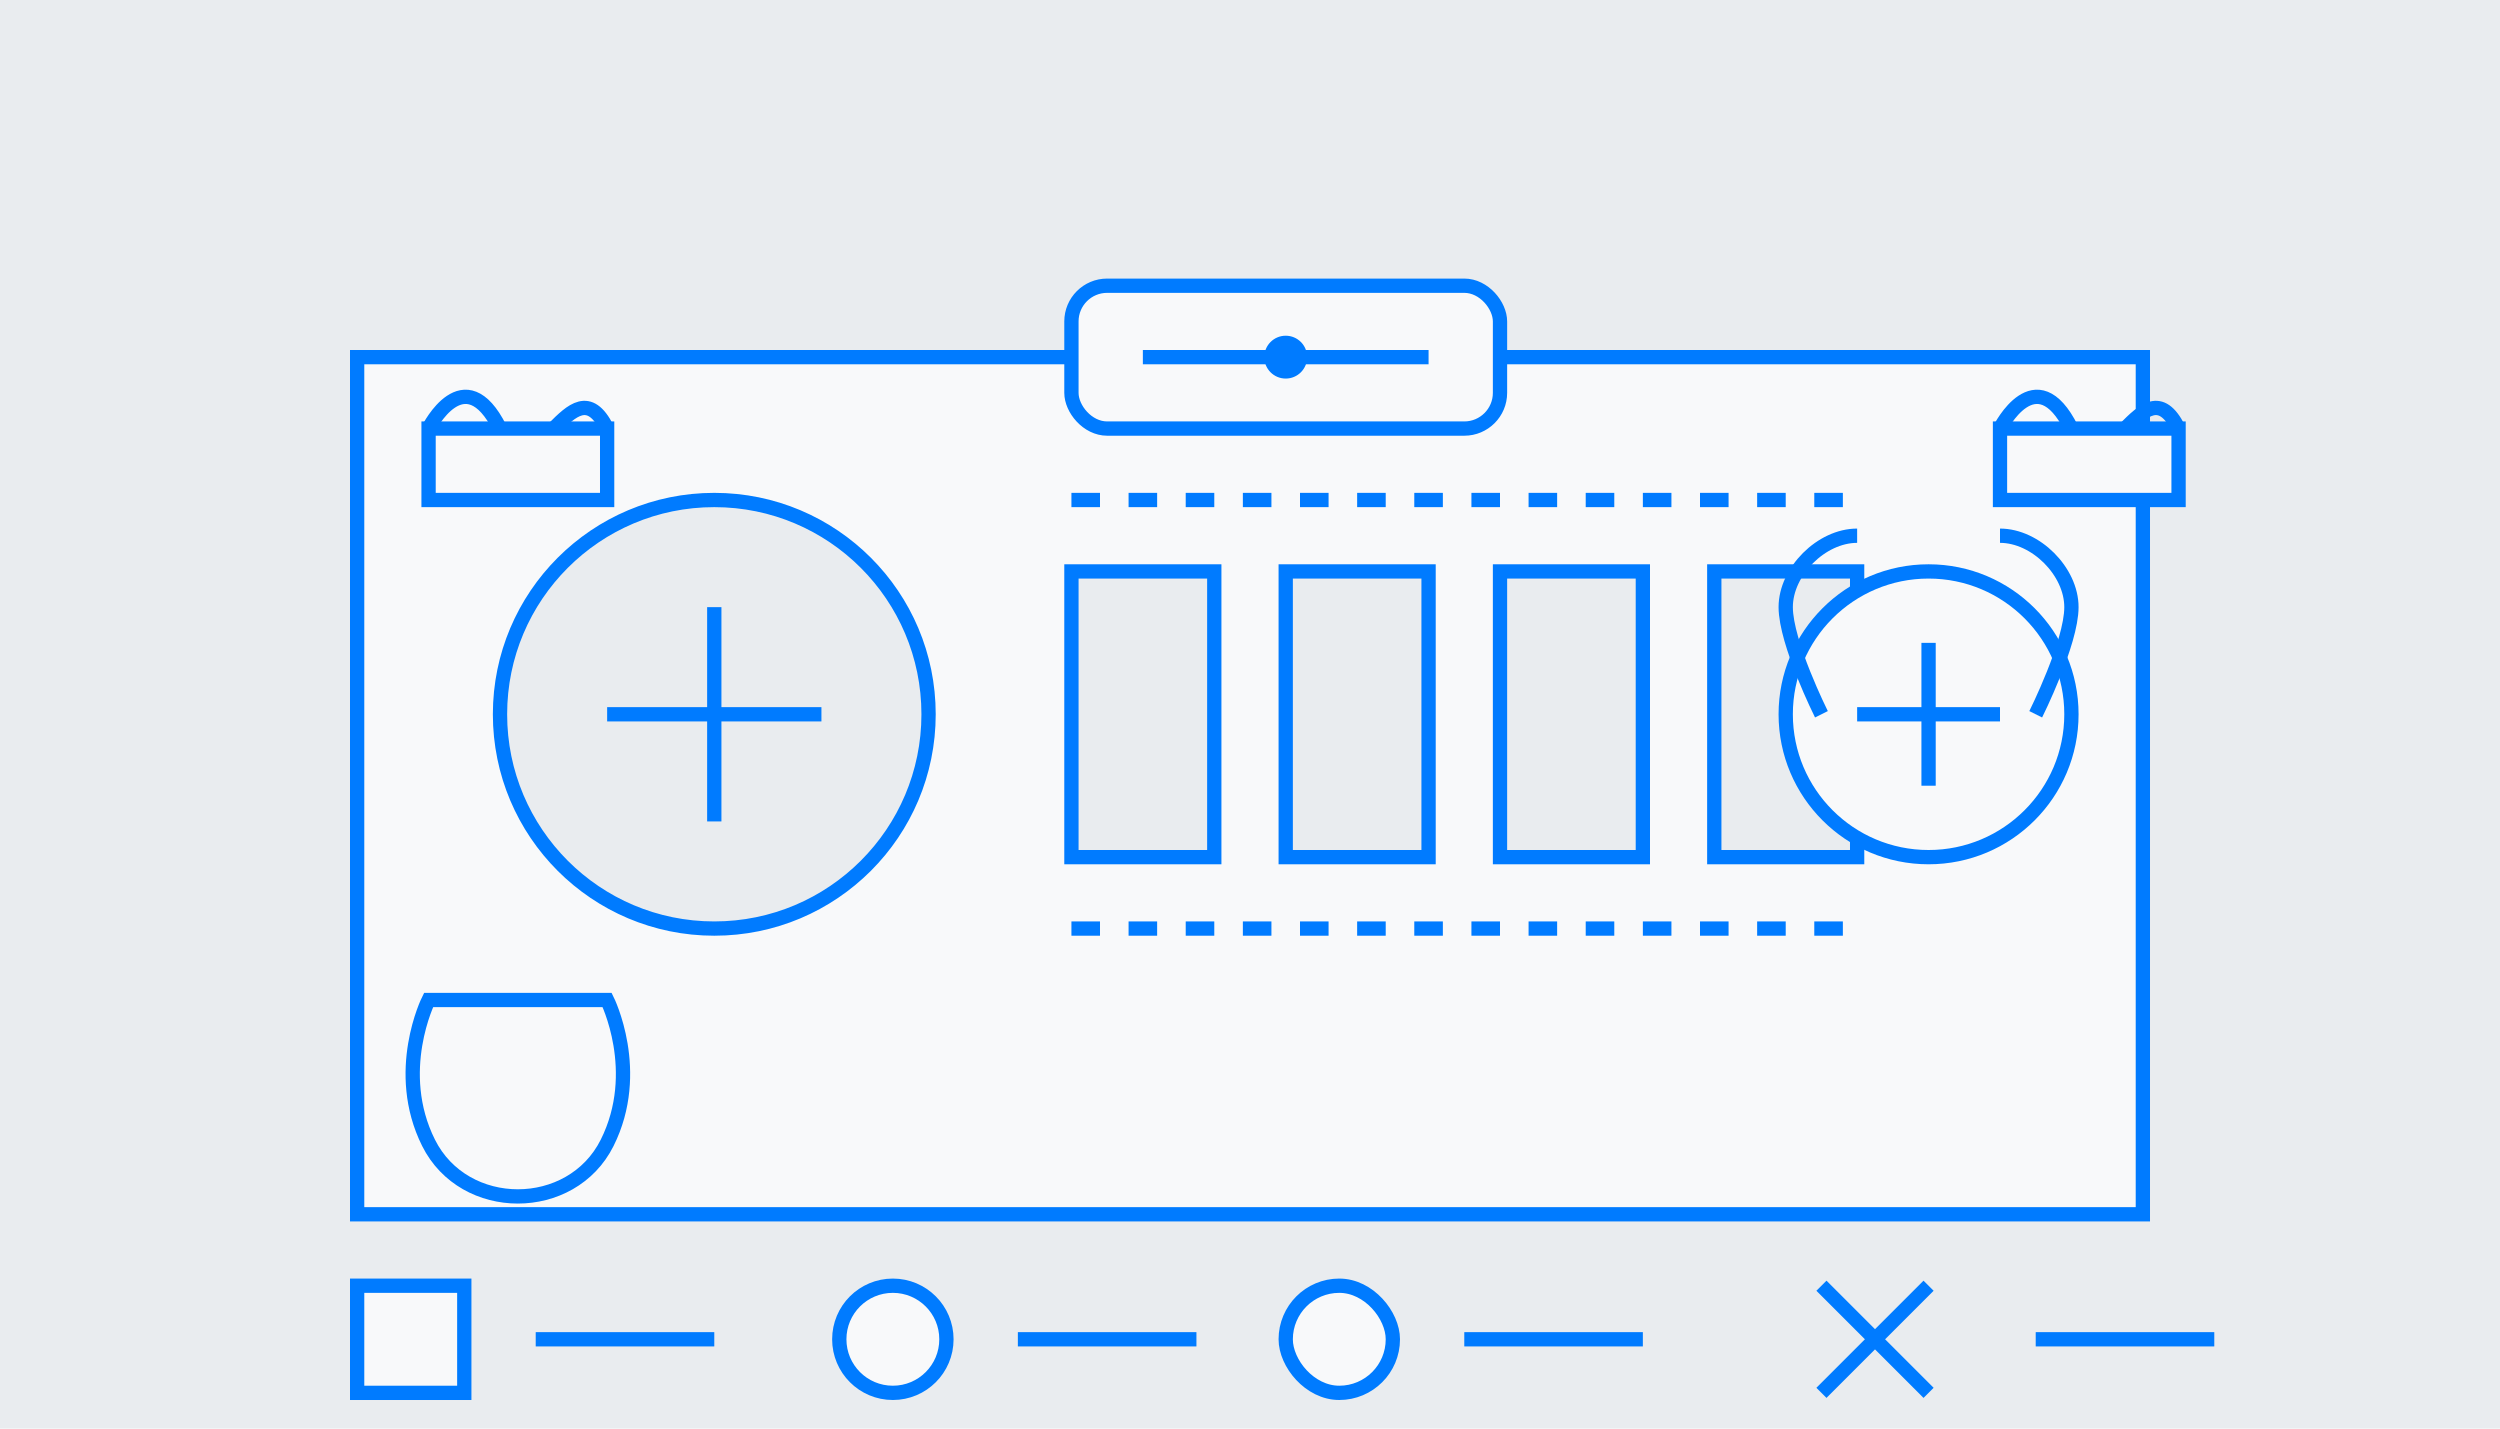 <svg width="350" height="200" viewBox="0 0 350 200" fill="none" xmlns="http://www.w3.org/2000/svg">
  <rect width="350" height="200" fill="#E9ECEF"/>
  
  <!-- Modern Workspace Design -->
  <!-- Main Office Space -->
  <rect x="50" y="50" width="250" height="120" fill="#F8F9FA" stroke="#007BFF" stroke-width="2"/>
  
  <!-- Collaboration Zone -->
  <circle cx="100" cy="100" r="30" fill="#E9ECEF" stroke="#007BFF" stroke-width="2"/>
  <path d="M85 100H115" stroke="#007BFF" stroke-width="2"/>
  <path d="M100 85V115" stroke="#007BFF" stroke-width="2"/>
  
  <!-- Flexible Workstations -->
  <rect x="150" y="80" width="20" height="40" fill="#E9ECEF" stroke="#007BFF" stroke-width="2"/>
  <rect x="180" y="80" width="20" height="40" fill="#E9ECEF" stroke="#007BFF" stroke-width="2"/>
  <rect x="210" y="80" width="20" height="40" fill="#E9ECEF" stroke="#007BFF" stroke-width="2"/>
  <rect x="240" y="80" width="20" height="40" fill="#E9ECEF" stroke="#007BFF" stroke-width="2"/>
  <line x1="150" y1="70" x2="260" y2="70" stroke="#007BFF" stroke-width="2" stroke-dasharray="4 4"/>
  <line x1="150" y1="130" x2="260" y2="130" stroke="#007BFF" stroke-width="2" stroke-dasharray="4 4"/>
  
  <!-- Biophilic Elements -->
  <path d="M60 60C60 60 65 50 70 60C75 70 80 50 85 60" stroke="#007BFF" stroke-width="2"/>
  <rect x="60" y="60" width="25" height="10" fill="#F8F9FA" stroke="#007BFF" stroke-width="2"/>
  <path d="M280 60C280 60 285 50 290 60C295 70 300 50 305 60" stroke="#007BFF" stroke-width="2"/>
  <rect x="280" y="60" width="25" height="10" fill="#F8F9FA" stroke="#007BFF" stroke-width="2"/>
  
  <!-- Technology Integration -->
  <rect x="150" y="40" width="60" height="20" rx="5" fill="#F8F9FA" stroke="#007BFF" stroke-width="2"/>
  <path d="M160 50H200" stroke="#007BFF" stroke-width="2"/>
  <circle cx="180" cy="50" r="3" fill="#007BFF"/>
  
  <!-- Hybrid Meeting Setup -->
  <circle cx="270" cy="100" r="20" fill="#F8F9FA" stroke="#007BFF" stroke-width="2"/>
  <path d="M260 100H280" stroke="#007BFF" stroke-width="2"/>
  <path d="M270 90V110" stroke="#007BFF" stroke-width="2"/>
  <path d="M255 100C255 100 250 90 250 85C250 80 255 75 260 75" stroke="#007BFF" stroke-width="2"/>
  <path d="M285 100C285 100 290 90 290 85C290 80 285 75 280 75" stroke="#007BFF" stroke-width="2"/>
  
  <!-- Wellness Area -->
  <path d="M60 140L85 140C85 140 90 150 85 160C80 170 65 170 60 160C55 150 60 140 60 140Z" stroke="#007BFF" stroke-width="2"/>
  
  <!-- Legend/Icons -->
  <rect x="50" y="180" width="15" height="15" fill="#F8F9FA" stroke="#007BFF" stroke-width="2"/>
  <path d="M75 187.5H100" stroke="#007BFF" stroke-width="2"/>
  <circle cx="125" cy="187.5" r="7.5" fill="#F8F9FA" stroke="#007BFF" stroke-width="2"/>
  <path d="M142.5 187.5H167.5" stroke="#007BFF" stroke-width="2"/>
  <rect x="180" y="180" width="15" height="15" rx="7.5" fill="#F8F9FA" stroke="#007BFF" stroke-width="2"/>
  <path d="M205 187.5H230" stroke="#007BFF" stroke-width="2"/>
  <path d="M255 180L270 195M255 195L270 180" stroke="#007BFF" stroke-width="2"/>
  <path d="M285 187.5H310" stroke="#007BFF" stroke-width="2"/>
</svg>
